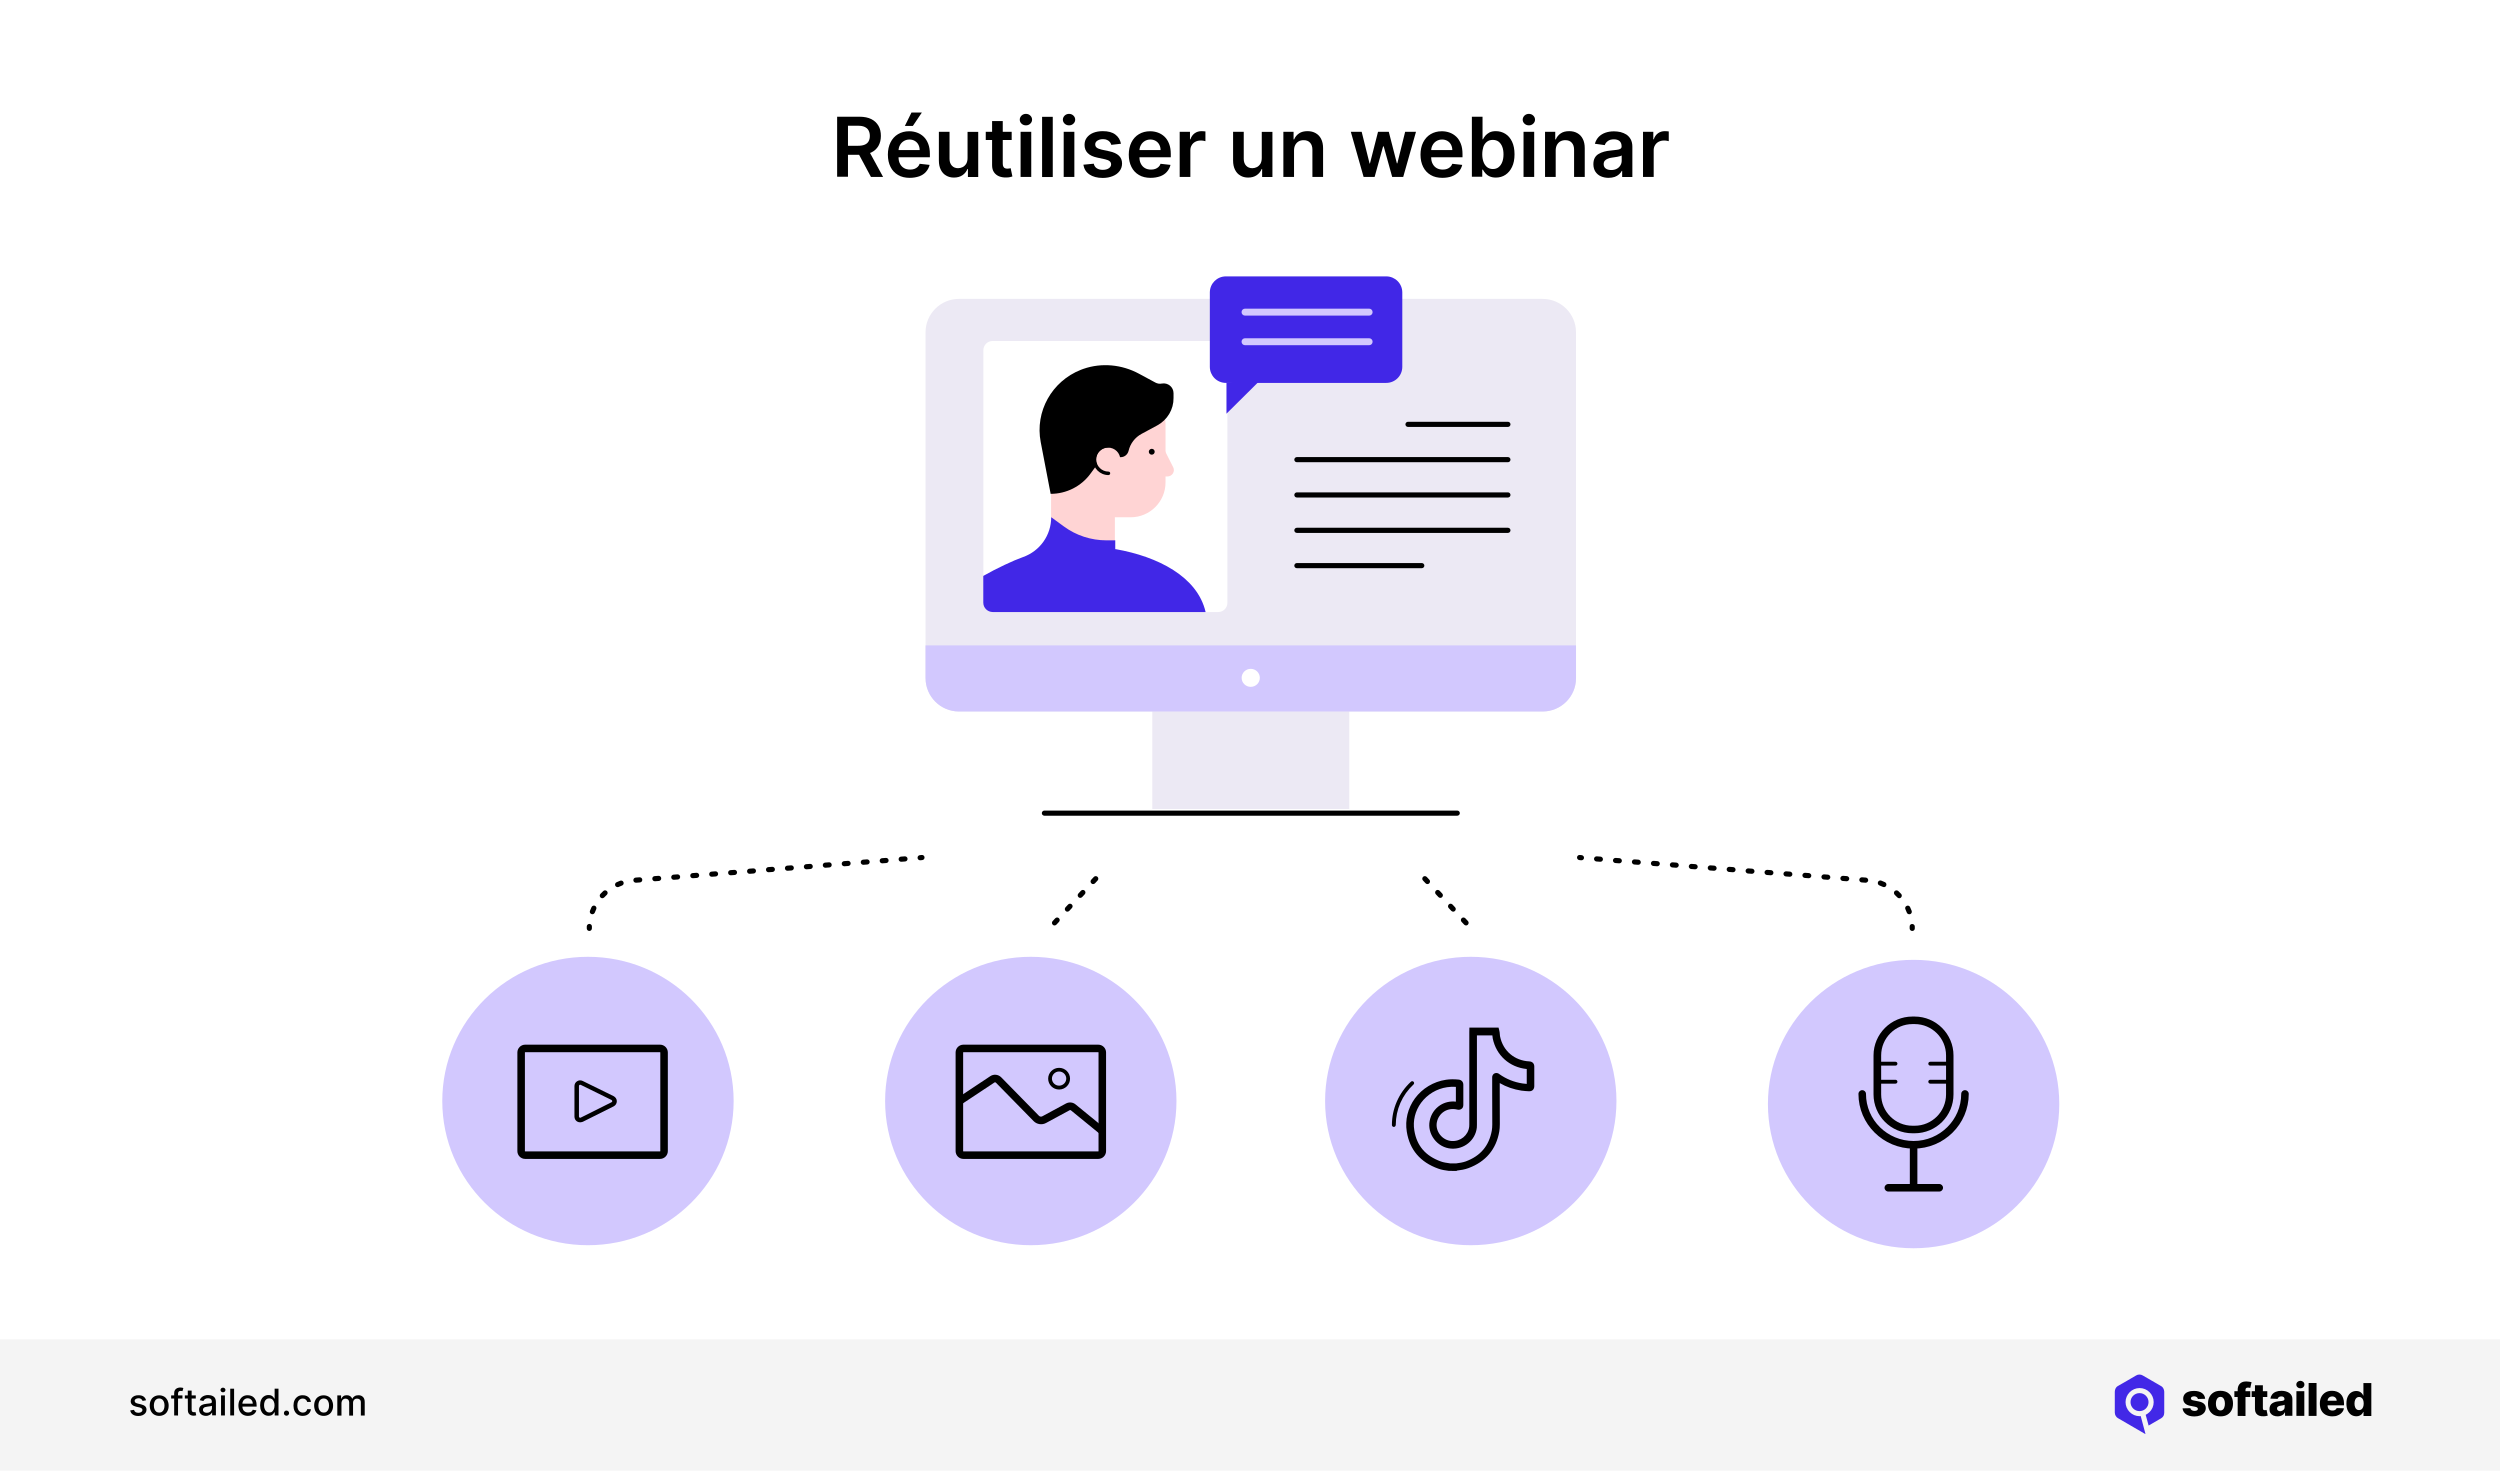 <?xml version="1.0" encoding="utf-8"?>
<!-- Generator: Adobe Illustrator 28.1.0, SVG Export Plug-In . SVG Version: 6.00 Build 0)  -->
<svg version="1.1" id="Layer_1" xmlns="http://www.w3.org/2000/svg" xmlns:xlink="http://www.w3.org/1999/xlink" x="0px" y="0px"
	 viewBox="0 0 2720 1600" style="enable-background:new 0 0 2720 1600;" xml:space="preserve">
<style type="text/css">
	.st0{fill:#FFFFFF;}
	.st1{fill:#F4F4F4;}
	.st2{fill-rule:evenodd;clip-rule:evenodd;fill:#4228E7;}
	.st3{fill:#D2C8FE;}
	.st4{fill:#ECE9F4;}
	.st5{fill:#FFD4D4;}
	.st6{fill:#4127E7;}
</style>
<g>
	<g>
		<rect class="st0" width="2720" height="1600"/>
	</g>
	<g>
		<g>
			<rect y="1457.3" class="st1" width="2720" height="142.7"/>
		</g>
		<g>
			<g>
				<g>
					<path d="M158.9,1523.5l-3.8,0.7c-0.2-0.5-0.4-1-0.8-1.4s-0.8-0.8-1.4-1.1c-0.6-0.3-1.3-0.4-2.2-0.4c-1.2,0-2.2,0.3-3,0.8
						s-1.2,1.2-1.2,2.1c0,0.7,0.3,1.3,0.8,1.8c0.5,0.4,1.4,0.8,2.6,1.1l3.5,0.8c2,0.5,3.5,1.2,4.5,2.1c1,1,1.5,2.2,1.5,3.8
						c0,1.3-0.4,2.5-1.1,3.5c-0.8,1-1.8,1.8-3.1,2.4s-2.9,0.9-4.7,0.9c-2.4,0-4.4-0.5-6-1.6c-1.5-1-2.5-2.5-2.8-4.5l4.1-0.6
						c0.3,1.1,0.8,1.9,1.6,2.4s1.8,0.8,3.1,0.8c1.4,0,2.5-0.3,3.3-0.9c0.8-0.6,1.2-1.3,1.2-2.1c0-0.7-0.3-1.3-0.8-1.7
						c-0.5-0.5-1.3-0.8-2.3-1.1l-3.7-0.8c-2-0.5-3.5-1.2-4.5-2.2s-1.5-2.3-1.5-3.8c0-1.3,0.4-2.4,1.1-3.4c0.7-1,1.7-1.7,3-2.3
						s2.7-0.8,4.4-0.8c2.4,0,4.2,0.5,5.6,1.5C157.6,1520.5,158.5,1521.8,158.9,1523.5z"/>
				</g>
				<g>
					<path d="M173.2,1540.5c-2,0-3.8-0.5-5.4-1.4s-2.7-2.2-3.6-3.9c-0.8-1.7-1.3-3.7-1.3-5.9c0-2.3,0.4-4.2,1.3-5.9
						c0.8-1.7,2-3,3.6-3.9s3.3-1.4,5.4-1.4c2,0,3.8,0.5,5.4,1.4s2.7,2.3,3.6,3.9c0.8,1.7,1.3,3.7,1.3,5.9c0,2.3-0.4,4.2-1.3,5.9
						c-0.8,1.7-2,3-3.6,3.9S175.2,1540.5,173.2,1540.5z M173.2,1536.9c1.3,0,2.4-0.3,3.3-1.1c0.9-0.7,1.5-1.6,1.9-2.8
						s0.6-2.4,0.6-3.8c0-1.4-0.2-2.7-0.6-3.8s-1.1-2.1-1.9-2.8c-0.9-0.7-2-1.1-3.3-1.1s-2.4,0.4-3.3,1.1c-0.9,0.7-1.5,1.6-1.9,2.8
						s-0.6,2.5-0.6,3.8c0,1.4,0.2,2.7,0.6,3.8c0.4,1.2,1.1,2.1,1.9,2.8S171.9,1536.9,173.2,1536.9z"/>
				</g>
				<g>
					<path d="M198.5,1518.2v3.4h-12.3v-3.4H198.5z M189.5,1540v-24.3c0-1.4,0.3-2.5,0.9-3.4s1.4-1.6,2.4-2s2.1-0.7,3.2-0.7
						c0.9,0,1.6,0.1,2.2,0.2c0.6,0.1,1.1,0.3,1.3,0.4l-1,3.4c-0.2-0.1-0.5-0.1-0.8-0.2s-0.7-0.1-1.1-0.1c-1,0-1.8,0.3-2.2,0.8
						s-0.7,1.2-0.7,2.2v23.8L189.5,1540L189.5,1540z"/>
				</g>
				<g>
					<path d="M213,1518.2v3.4h-11.9v-3.4H213z M204.3,1513h4.2v20.6c0,0.8,0.1,1.4,0.4,1.9s0.6,0.7,1,0.8s0.8,0.2,1.3,0.2
						c0.3,0,0.6,0,0.9-0.1c0.3,0,0.5-0.1,0.6-0.1l0.8,3.5c-0.2,0.1-0.6,0.2-1.1,0.3s-1,0.2-1.7,0.2c-1.1,0-2.2-0.2-3.1-0.6
						c-1-0.4-1.7-1.1-2.3-1.9c-0.6-0.9-0.9-2-0.9-3.3L204.3,1513L204.3,1513z"/>
				</g>
				<g>
					<path d="M224.1,1540.5c-1.4,0-2.6-0.3-3.8-0.8s-2-1.3-2.7-2.3c-0.6-1-1-2.2-1-3.6c0-1.2,0.2-2.2,0.7-3s1.1-1.4,1.9-1.9
						c0.8-0.5,1.7-0.8,2.7-1.1c1-0.2,2-0.4,3-0.5c1.3-0.2,2.4-0.3,3.2-0.4s1.4-0.3,1.8-0.5s0.6-0.6,0.6-1.1v-0.1
						c0-1.2-0.3-2.2-1-2.9s-1.7-1-3.1-1c-1.4,0-2.6,0.3-3.4,0.9c-0.8,0.6-1.4,1.3-1.7,2.1l-4-0.9c0.5-1.3,1.2-2.4,2.1-3.2
						c0.9-0.8,2-1.4,3.2-1.8c1.2-0.4,2.4-0.6,3.8-0.6c0.9,0,1.8,0.1,2.8,0.3s1.9,0.6,2.8,1.1c0.9,0.5,1.6,1.3,2.1,2.3
						s0.8,2.3,0.8,3.9v14.5h-4.1v-3h-0.2c-0.3,0.5-0.7,1.1-1.2,1.6s-1.3,1-2.1,1.3C226.3,1540.3,225.3,1540.5,224.1,1540.5z
						 M225,1537.1c1.2,0,2.2-0.2,3-0.7s1.5-1.1,1.9-1.8c0.4-0.8,0.7-1.6,0.7-2.4v-2.8c-0.2,0.2-0.4,0.3-0.9,0.4
						c-0.4,0.1-0.9,0.2-1.5,0.3s-1.1,0.2-1.6,0.2c-0.5,0.1-1,0.1-1.3,0.2c-0.8,0.1-1.6,0.3-2.3,0.5s-1.2,0.6-1.6,1.1
						c-0.4,0.5-0.6,1.1-0.6,1.8c0,1.1,0.4,1.8,1.2,2.4C222.8,1536.8,223.8,1537.1,225,1537.1z"/>
				</g>
				<g>
					<path d="M242.6,1514.8c-0.7,0-1.4-0.2-1.9-0.7s-0.8-1.1-0.8-1.8s0.3-1.3,0.8-1.8s1.2-0.7,1.9-0.7s1.4,0.2,1.9,0.7
						s0.8,1.1,0.8,1.8s-0.3,1.3-0.8,1.8S243.4,1514.8,242.6,1514.8z M240.5,1540v-21.8h4.2v21.8H240.5z"/>
				</g>
				<g>
					<path d="M254.7,1510.9v29.1h-4.2v-29.1H254.7z"/>
				</g>
				<g>
					<path d="M269.8,1540.5c-2.1,0-4-0.5-5.5-1.4s-2.7-2.2-3.6-3.9c-0.8-1.7-1.3-3.7-1.3-5.9s0.4-4.2,1.3-5.9s2-3,3.5-4
						s3.3-1.4,5.3-1.4c1.2,0,2.4,0.2,3.6,0.6c1.2,0.4,2.2,1,3.1,1.9s1.6,2,2.2,3.4c0.5,1.4,0.8,3.1,0.8,5v1.5h-17.4v-3.2H275
						c0-1.1-0.2-2.1-0.7-3s-1.1-1.6-1.9-2.1s-1.8-0.8-2.9-0.8c-1.2,0-2.2,0.3-3.1,0.9c-0.9,0.6-1.6,1.3-2,2.3
						c-0.5,0.9-0.7,1.9-0.7,3v2.5c0,1.5,0.3,2.7,0.8,3.7s1.2,1.8,2.2,2.3c0.9,0.5,2,0.8,3.3,0.8c0.8,0,1.5-0.1,2.2-0.3
						s1.2-0.6,1.7-1c0.5-0.5,0.9-1,1.1-1.7l4,0.7c-0.3,1.2-0.9,2.2-1.7,3.1c-0.8,0.9-1.9,1.6-3.1,2.1
						C272.8,1540.2,271.4,1540.5,269.8,1540.5z"/>
				</g>
				<g>
					<path d="M292.1,1540.4c-1.8,0-3.3-0.5-4.7-1.4c-1.4-0.9-2.5-2.2-3.2-3.9c-0.8-1.7-1.2-3.7-1.2-6.1c0-2.4,0.4-4.4,1.2-6.1
						c0.8-1.7,1.9-3,3.3-3.8c1.4-0.9,2.9-1.3,4.7-1.3c1.4,0,2.4,0.2,3.3,0.7c0.8,0.5,1.5,1,1.9,1.6c0.5,0.6,0.8,1.1,1.1,1.6h0.3
						v-10.8h4.2v29.1h-4.1v-3.4h-0.4c-0.3,0.5-0.6,1-1.1,1.6s-1.1,1.1-2,1.6C294.5,1540.2,293.4,1540.4,292.1,1540.4z M293,1536.8
						c1.2,0,2.3-0.3,3.1-1s1.5-1.6,1.9-2.7c0.4-1.2,0.7-2.5,0.7-4s-0.2-2.8-0.7-4c-0.4-1.1-1.1-2-1.9-2.7c-0.8-0.6-1.9-1-3.1-1
						c-1.3,0-2.3,0.3-3.2,1c-0.9,0.7-1.5,1.6-1.9,2.7c-0.4,1.1-0.6,2.4-0.6,3.9s0.2,2.8,0.7,3.9c0.4,1.2,1.1,2.1,1.9,2.8
						S291.7,1536.8,293,1536.8z"/>
				</g>
				<g>
					<path d="M311.7,1540.3c-0.8,0-1.4-0.3-2-0.8s-0.8-1.2-0.8-2s0.3-1.4,0.8-2s1.2-0.8,2-0.8s1.4,0.3,2,0.8s0.8,1.2,0.8,2
						c0,0.5-0.1,1-0.4,1.4s-0.6,0.8-1,1S312.2,1540.3,311.7,1540.3z"/>
				</g>
				<g>
					<path d="M329.4,1540.5c-2.1,0-3.9-0.5-5.4-1.4c-1.5-1-2.7-2.3-3.5-4s-1.2-3.6-1.2-5.8s0.4-4.2,1.2-5.9c0.8-1.7,2-3,3.5-4
						s3.3-1.4,5.4-1.4c1.7,0,3.1,0.3,4.4,0.9c1.3,0.6,2.3,1.5,3.1,2.6c0.8,1.1,1.3,2.4,1.4,3.8h-4.1c-0.2-1-0.7-1.9-1.6-2.6
						c-0.8-0.7-1.9-1.1-3.2-1.1c-1.2,0-2.2,0.3-3.1,0.9c-0.9,0.6-1.6,1.5-2.1,2.6s-0.7,2.5-0.7,4c0,1.6,0.2,3,0.7,4.1
						c0.5,1.2,1.2,2.1,2.1,2.7c0.9,0.6,1.9,1,3.1,1c0.8,0,1.5-0.2,2.2-0.4c0.7-0.3,1.2-0.7,1.7-1.3s0.8-1.2,0.9-2h4.1
						c-0.2,1.4-0.6,2.7-1.4,3.8s-1.8,2-3.1,2.6C332.7,1540.1,331.1,1540.5,329.4,1540.5z"/>
				</g>
				<g>
					<path d="M352.1,1540.5c-2,0-3.8-0.5-5.4-1.4c-1.5-0.9-2.7-2.2-3.6-3.9c-0.8-1.7-1.3-3.7-1.3-5.9c0-2.3,0.4-4.2,1.3-5.9
						c0.8-1.7,2-3,3.6-3.9c1.5-0.9,3.3-1.4,5.4-1.4c2,0,3.8,0.5,5.4,1.4s2.7,2.3,3.6,3.9c0.8,1.7,1.3,3.7,1.3,5.9
						c0,2.3-0.4,4.2-1.3,5.9c-0.8,1.7-2,3-3.6,3.9S354.2,1540.5,352.1,1540.5z M352.2,1536.9c1.3,0,2.4-0.3,3.3-1.1s1.5-1.6,1.9-2.8
						s0.6-2.4,0.6-3.8c0-1.4-0.2-2.7-0.6-3.8c-0.4-1.2-1.1-2.1-1.9-2.8c-0.9-0.7-2-1.1-3.3-1.1s-2.4,0.4-3.3,1.1
						c-0.9,0.7-1.5,1.6-1.9,2.8s-0.6,2.5-0.6,3.8c0,1.4,0.2,2.7,0.6,3.8c0.4,1.2,1.1,2.1,1.9,2.8
						C349.7,1536.5,350.8,1536.9,352.2,1536.9z"/>
				</g>
				<g>
					<path d="M367,1540v-21.8h4.1v3.6h0.3c0.5-1.2,1.2-2.1,2.2-2.8s2.3-1,3.7-1c1.5,0,2.7,0.3,3.7,1s1.7,1.6,2.2,2.8h0.2
						c0.5-1.2,1.3-2.1,2.5-2.8c1.1-0.7,2.5-1,4.1-1c2,0,3.6,0.6,4.9,1.9c1.3,1.2,1.9,3.1,1.9,5.6v14.6h-4.2v-14.2
						c0-1.5-0.4-2.5-1.2-3.2c-0.8-0.7-1.8-1-2.9-1c-1.4,0-2.5,0.4-3.2,1.3c-0.8,0.8-1.2,1.9-1.2,3.3v13.9h-4.2v-14.5
						c0-1.2-0.4-2.1-1.1-2.9c-0.7-0.7-1.7-1.1-2.9-1.1c-0.8,0-1.5,0.2-2.2,0.6s-1.2,1-1.6,1.8s-0.6,1.6-0.6,2.6v13.5H367V1540z"/>
				</g>
			</g>
			<g>
				<g>
					<g>
						<path d="M2399.2,1521.9l-7.9,0.2c-0.1-0.6-0.3-1.1-0.7-1.5s-0.8-0.8-1.4-1c-0.6-0.3-1.2-0.4-2-0.4c-1,0-1.8,0.2-2.5,0.6
							c-0.7,0.4-1,0.9-1,1.6c0,0.5,0.2,1,0.6,1.4c0.4,0.4,1.2,0.7,2.4,0.9l5.2,1c2.7,0.5,4.7,1.4,6,2.6c1.3,1.2,2,2.8,2,4.7
							c0,1.8-0.6,3.4-1.6,4.8c-1.1,1.4-2.5,2.4-4.4,3.2c-1.9,0.7-4,1.1-6.4,1.1c-3.8,0-6.9-0.8-9.1-2.4c-2.2-1.6-3.5-3.7-3.8-6.4
							l8.5-0.2c0.2,1,0.7,1.7,1.5,2.2s1.8,0.8,3,0.8c1.1,0,2-0.2,2.7-0.6c0.7-0.4,1-1,1-1.6s-0.3-1.1-0.8-1.5s-1.3-0.7-2.5-0.9
							l-4.7-0.9c-2.7-0.5-4.7-1.4-6-2.7s-2-3-2-5.1c0-1.8,0.5-3.3,1.4-4.6c1-1.3,2.3-2.3,4.1-2.9c1.8-0.7,3.9-1,6.3-1
							c3.6,0,6.5,0.8,8.6,2.3C2397.8,1517.1,2399,1519.2,2399.2,1521.9"/>
					</g>
					<g>
						<path d="M2415.9,1541c-2.8,0-5.2-0.6-7.3-1.7c-2-1.2-3.6-2.8-4.7-4.9c-1.1-2.1-1.6-4.5-1.6-7.3s0.5-5.2,1.6-7.3
							s2.7-3.7,4.7-4.9s4.5-1.7,7.3-1.7s5.2,0.6,7.3,1.7c2,1.2,3.6,2.8,4.7,4.9c1.1,2.1,1.6,4.5,1.6,7.3s-0.5,5.2-1.6,7.3
							s-2.6,3.7-4.7,4.9C2421.1,1540.5,2418.7,1541,2415.9,1541 M2415.9,1534.6c1,0,1.9-0.3,2.6-0.9c0.7-0.6,1.3-1.5,1.6-2.6
							c0.4-1.1,0.6-2.4,0.6-3.9s-0.2-2.8-0.6-3.9c-0.4-1.1-0.9-2-1.6-2.6c-0.7-0.6-1.6-0.9-2.6-0.9c-1.1,0-2,0.3-2.7,0.9
							c-0.7,0.6-1.3,1.5-1.7,2.6s-0.6,2.4-0.6,3.9s0.2,2.8,0.6,3.9c0.4,1.1,0.9,2,1.7,2.6C2414,1534.3,2414.9,1534.6,2415.9,1534.6"
							/>
					</g>
					<g>
						<path d="M2448.3,1519.9H2431v-6.3h17.3V1519.9z M2434.6,1540.5v-28.2c0-2.1,0.4-3.8,1.2-5.2s1.9-2.4,3.3-3.1
							c1.4-0.7,3-1,4.8-1c1.2,0,2.3,0.1,3.4,0.3c1.1,0.2,1.8,0.3,2.4,0.5l-1.4,6.3c-0.3-0.1-0.7-0.2-1.2-0.3
							c-0.4-0.1-0.9-0.1-1.3-0.1c-1,0-1.7,0.2-2.1,0.7c-0.4,0.4-0.6,1-0.6,1.8v28.4L2434.6,1540.5L2434.6,1540.5z"/>
					</g>
					<g>
						<path d="M2466.8,1519.9h-17v-6.3h17V1519.9z M2453.4,1507.2h8.6v24.9c0,0.5,0.1,1,0.2,1.3c0.2,0.3,0.4,0.5,0.8,0.7
							c0.3,0.1,0.7,0.2,1.2,0.2c0.3,0,0.7,0,1-0.1c0.4-0.1,0.7-0.1,0.8-0.2l1.3,6.2c-0.4,0.1-1,0.3-1.7,0.4
							c-0.7,0.2-1.6,0.3-2.6,0.3c-2,0.1-3.7-0.1-5.2-0.7c-1.4-0.6-2.5-1.5-3.3-2.7c-0.7-1.2-1.1-2.7-1.1-4.5V1507.2z"/>
					</g>
					<g>
						<path d="M2478,1541c-1.7,0-3.2-0.3-4.6-0.9c-1.3-0.6-2.4-1.5-3.1-2.6c-0.8-1.2-1.1-2.7-1.1-4.4c0-1.5,0.3-2.8,0.8-3.8
							s1.2-1.9,2.2-2.5c0.9-0.6,2-1.1,3.2-1.5c1.2-0.3,2.5-0.6,3.8-0.7c1.5-0.1,2.8-0.3,3.7-0.4c0.9-0.2,1.6-0.4,2-0.7
							s0.6-0.7,0.6-1.3v-0.1c0-0.9-0.3-1.6-0.9-2.1s-1.5-0.7-2.5-0.7c-1.1,0-2,0.2-2.7,0.7s-1.1,1.2-1.3,2l-7.9-0.3
							c0.2-1.6,0.8-3.1,1.8-4.4c1-1.3,2.3-2.3,4-3s3.8-1.1,6.2-1.1c1.7,0,3.3,0.2,4.7,0.6c1.4,0.4,2.7,1,3.8,1.7
							c1.1,0.8,1.9,1.7,2.5,2.8s0.9,2.4,0.9,3.8v18.3h-8v-3.7h-0.2c-0.5,0.9-1.1,1.7-1.8,2.3s-1.6,1.1-2.6,1.4
							C2480.4,1540.8,2479.3,1541,2478,1541 M2480.7,1535.4c0.9,0,1.7-0.2,2.5-0.6c0.7-0.4,1.3-0.9,1.8-1.5c0.4-0.7,0.7-1.4,0.7-2.3
							v-2.6c-0.2,0.1-0.5,0.2-0.9,0.3c-0.3,0.1-0.7,0.2-1.1,0.3s-0.8,0.2-1.3,0.2c-0.4,0.1-0.8,0.1-1.2,0.2
							c-0.8,0.1-1.5,0.3-2.1,0.6s-1,0.6-1.3,1s-0.4,0.9-0.4,1.5c0,0.9,0.3,1.6,0.9,2C2478.9,1535.1,2479.7,1535.4,2480.7,1535.4"/>
					</g>
					<g>
						<path d="M2498.5,1513.6h8.6v26.9h-8.6V1513.6z M2502.8,1510.5c-1.2,0-2.2-0.4-3.1-1.2c-0.9-0.8-1.3-1.8-1.3-2.9
							c0-1.1,0.4-2.1,1.3-2.9c0.9-0.8,1.9-1.2,3.1-1.2c1.2,0,2.2,0.4,3.1,1.2c0.9,0.8,1.3,1.7,1.3,2.9c0,1.1-0.4,2.1-1.3,2.9
							C2505.1,1510.1,2504,1510.5,2502.8,1510.5"/>
					</g>
					<g>
						<rect x="2511.8" y="1504.7" width="8.6" height="35.8"/>
					</g>
					<g>
						<path d="M2537.6,1541c-2.8,0-5.2-0.6-7.3-1.7c-2-1.1-3.6-2.7-4.7-4.8c-1.1-2.1-1.6-4.5-1.6-7.4c0-2.8,0.5-5.2,1.6-7.3
							s2.6-3.7,4.6-4.9s4.3-1.7,7.1-1.7c1.9,0,3.7,0.3,5.2,0.9c1.6,0.6,3,1.5,4.1,2.6c1.2,1.2,2.1,2.6,2.7,4.3c0.6,1.7,1,3.7,1,5.9
							v2.1h-23.4v-5h15.4c0-0.9-0.2-1.7-0.6-2.4c-0.4-0.7-1-1.3-1.7-1.7s-1.6-0.6-2.5-0.6c-1,0-1.8,0.2-2.6,0.6
							c-0.8,0.4-1.4,1-1.8,1.7c-0.4,0.7-0.7,1.5-0.7,2.5v5.1c0,1.1,0.2,2.1,0.6,2.9c0.4,0.8,1,1.5,1.8,1.9c0.8,0.5,1.7,0.7,2.8,0.7
							c0.8,0,1.4-0.1,2.1-0.3c0.6-0.2,1.1-0.5,1.6-0.9c0.4-0.4,0.8-0.9,1-1.5l7.9,0.2c-0.3,1.8-1,3.3-2.2,4.6
							c-1.1,1.3-2.5,2.3-4.3,3C2542,1540.7,2539.9,1541,2537.6,1541"/>
					</g>
					<g>
						<path d="M2563.7,1540.9c-2,0-3.8-0.5-5.4-1.5c-1.6-1-2.9-2.6-3.9-4.6c-1-2.1-1.5-4.6-1.5-7.6c0-3.2,0.5-5.8,1.5-7.8
							s2.3-3.6,3.9-4.5c1.6-1,3.4-1.5,5.3-1.5c1.4,0,2.6,0.2,3.6,0.7s1.8,1.1,2.5,1.9c0.7,0.8,1.1,1.5,1.5,2.4h0.2v-13.6h8.6v35.8
							h-8.5v-4.4h-0.3c-0.4,0.8-0.9,1.6-1.5,2.3c-0.7,0.7-1.5,1.3-2.5,1.7C2566.3,1540.7,2565.1,1540.9,2563.7,1540.9
							 M2566.7,1534.2c1,0,1.9-0.3,2.7-0.9c0.7-0.6,1.3-1.4,1.7-2.5s0.6-2.3,0.6-3.8s-0.2-2.7-0.6-3.8c-0.4-1.1-1-1.9-1.7-2.4
							c-0.7-0.6-1.6-0.9-2.7-0.9c-1.1,0-2,0.3-2.7,0.9c-0.7,0.6-1.3,1.4-1.7,2.5s-0.6,2.3-0.6,3.8s0.2,2.7,0.6,3.8
							c0.4,1.1,0.9,1.9,1.7,2.5C2564.7,1534,2565.6,1534.2,2566.7,1534.2"/>
					</g>
				</g>
			</g>
			<g>
				<g>
					<path class="st2" d="M2354.7,1537v-11.4l0,0v-11.4l0,0c0-1.3-0.4-2.5-1-3.6v-0.1c-0.6-1.1-1.5-2-2.6-2.6h-0.1l-19.7-11.4l0,0
						c-1.1-0.7-2.4-1-3.6-1c-1.3,0-2.5,0.3-3.6,1l0,0l-9.8,5.7l0,0l-9.9,5.7h-0.1c-1.1,0.6-2,1.6-2.5,2.6v0.1
						c-0.6,1.1-0.9,2.3-0.9,3.5v11.4l0,0v11.4l0,0c0,1.3,0.4,2.5,1,3.6s1.6,2,2.6,2.6h0.1l9.8,5.7l0,0l19.1,11.1c0,0,0,0,0.1,0
						c0.3,0.1,0.5,0.2,0.7,0.3l-5.2-19.5c-0.4,0-0.8,0.1-1.2,0.1c-4.2,0-8-1.7-10.8-4.5s-4.5-6.6-4.5-10.8s1.7-8,4.5-10.8
						s6.6-4.5,10.8-4.5s8,1.7,10.8,4.5s4.5,6.6,4.5,10.8s-1.7,8-4.5,10.8c-1.2,1.2-2.7,2.2-4.2,3l3.2,11.7l13.6-7.9
						c1.1-0.6,2-1.6,2.6-2.6C2354.4,1539.4,2354.7,1538.2,2354.7,1537"/>
				</g>
				<g>
					<circle class="st2" cx="2327.8" cy="1525.5" r="9.8"/>
				</g>
			</g>
		</g>
	</g>
	<g>
		<g>
			<g>
				<ellipse class="st3" cx="1121.5" cy="1197.9" rx="158.5" ry="156.9"/>
			</g>
			<g>
				<ellipse class="st3" cx="639.7" cy="1197.9" rx="158.5" ry="156.9"/>
			</g>
			<g>
				<ellipse class="st3" cx="2082" cy="1201.2" rx="158.5" ry="156.9"/>
			</g>
			<g>
				<g>
					<ellipse class="st3" cx="1600.2" cy="1197.9" rx="158.5" ry="156.9"/>
				</g>
			</g>
			<g>
				<g>
					<g>
						<path d="M2083.1,1233h-2.4c-23.3,0-42.3-19-42.3-42.3v-42.4c0-23.3,19-42.3,42.3-42.3h2.4c23.3,0,42.3,19,42.3,42.3v42.4
							C2125.4,1214.1,2106.5,1233,2083.1,1233z M2080.8,1114.2c-18.8,0-34.1,15.3-34.1,34.1v42.4c0,18.8,15.3,34.1,34.1,34.1h2.4
							c18.8,0,34.1-15.3,34.1-34.1v-42.4c0-18.8-15.3-34.1-34.1-34.1H2080.8z"/>
					</g>
					<g>
						<path d="M2082,1249.7c-33.1,0-60-26.7-60-59.5c0-2.3,1.8-4.1,4.1-4.1s4.1,1.8,4.1,4.1c0,28.3,23.2,51.2,51.8,51.2
							s51.8-23,51.8-51.2c0-2.3,1.8-4.1,4.1-4.1s4.1,1.8,4.1,4.1C2142,1223.1,2115.1,1249.7,2082,1249.7z"/>
					</g>
					<g>
						<path d="M2082,1293.5c-2.3,0-4.1-1.8-4.1-4.1v-43.8c0-2.3,1.8-4.1,4.1-4.1s4.1,1.8,4.1,4.1v43.8
							C2086.1,1291.7,2084.2,1293.5,2082,1293.5z"/>
					</g>
					<g>
						<path d="M2109.9,1296.4h-55.4c-2.3,0-4.1-1.8-4.1-4.1s1.8-4.1,4.1-4.1h55.4c2.3,0,4.1,1.8,4.1,4.1
							S2112.2,1296.4,2109.9,1296.4z"/>
					</g>
				</g>
				<g>
					<g>
						<path d="M2062.3,1159.4h-18.7c-1.1,0-2.1-0.9-2.1-2.1s0.9-2.1,2.1-2.1h18.7c1.1,0,2.1,0.9,2.1,2.1
							S2063.4,1159.4,2062.3,1159.4z"/>
					</g>
					<g>
						<path d="M2062.3,1179h-18.7c-1.1,0-2.1-0.9-2.1-2.1s0.9-2.1,2.1-2.1h18.7c1.1,0,2.1,0.9,2.1,2.1S2063.4,1179,2062.3,1179z"/>
					</g>
					<g>
						<path d="M2120.9,1159.4h-20.8c-1.1,0-2.1-0.9-2.1-2.1s0.9-2.1,2.1-2.1h20.8c1.1,0,2.1,0.9,2.1,2.1S2122,1159.4,2120.9,1159.4z
							"/>
					</g>
					<g>
						<path d="M2120.9,1179h-20.8c-1.1,0-2.1-0.9-2.1-2.1s0.9-2.1,2.1-2.1h20.8c1.1,0,2.1,0.9,2.1,2.1S2122,1179,2120.9,1179z"/>
					</g>
				</g>
			</g>
			<g>
				<g>
					<path d="M1584.8,1274l-8.5-0.1c-3.7-0.5-7.6-1-11.4-2.4c-19.6-7-31.1-20.5-34.3-40.1c-2.1-12.8,1.1-25.7,8.8-36.3
						c8-10.9,20.3-18.3,33.7-20.3c4.5-0.7,9.2-0.7,13.9-0.2c3.1,0.3,5.1,2.5,5.1,5.6c0,7.3,0,14.6,0,21.9c0,1.9-0.6,3.4-1.9,4.3
						c-1.9,1.5-4.1,1-4.8,0.8c-5-1.2-10-0.5-14.2,2.1c-4.1,2.6-6.9,6.8-7.9,11.7c-0.9,4.6,0.3,9.4,3.3,13.4c3.1,4.1,7.8,6.7,12.7,7
						c9.7,0.7,18.1-6.1,19.2-15.6c0.1-0.7,0.1-1.6,0.1-2.4l0-0.7l0-98.1c0-0.6,0-1.1,0-1.7l0.1-4.9h31.7l0.8,3.1
						c0.4,1.5,0.5,2.9,0.6,4.2c0.1,0.9,0.1,1.8,0.3,2.5c3.2,15.6,15.7,26.2,31.8,27c3.3,0.2,5.4,2.3,5.4,5.6c0,7.1,0,14.3,0,21.4
						c0,2.1-0.9,3.4-1.6,4.1c-0.7,0.7-2.1,1.5-4.2,1.4c-2.2-0.1-5.2-0.3-8.2-0.7c-8.4-1.3-16.4-4-23.6-8.2l0,8.5
						c0,12.1,0,24.2,0.1,36.2c0,3.1-0.2,5.7-0.6,8c-3.4,19.4-14.7,32.8-33.5,39.8c-4.3,1.6-8.5,2.2-12.6,2.7L1584.8,1274z
						 M1577.5,1265.8h6.7c3.6-0.5,7.3-1,10.6-2.2c16.1-6,25.3-17,28.3-33.6c0.3-1.9,0.5-4,0.5-6.6c0-12.1,0-24.2-0.1-36.2l0-13.9
						c0-0.3,0-0.6,0-0.9c-0.1-2.9,1.7-4.1,2.5-4.5c0.6-0.3,2.9-1.2,5.2,0.7c7.6,5.4,16.1,8.8,25.3,10.2c1.6,0.2,3.1,0.4,4.6,0.5
						c0-5.4,0-10.8,0-16.2c-18.8-1.9-33.2-14.8-37-33.3c-0.2-1.2-0.3-2.3-0.4-3.3h-16.8l0,96.4l0,0.6c0,1,0,2.2-0.1,3.4
						c-1.6,13.8-13.9,23.8-27.9,22.8c-7.3-0.5-14.1-4.3-18.6-10.3c-4.4-5.8-6.2-13.1-4.8-19.9c1.4-7.2,5.5-13.2,11.5-17.1
						c5.1-3.2,11-4.5,17-3.8c0-5.4,0-10.7,0-16.1c-3.3-0.2-6.5-0.1-9.6,0.4c-11.2,1.6-21.5,7.8-28.3,17c-6.4,8.8-9.1,19.5-7.3,30.1
						c2.7,16.7,12.2,27.7,28.9,33.7c3,1.1,6.2,1.5,9.7,2L1577.5,1265.8z"/>
				</g>
			</g>
			<g>
				<path d="M1516.5,1226.1c-1.1,0-2.1-0.9-2.1-2.1c0-17.8,7.5-34.9,20.7-47.1c0.8-0.8,2.1-0.7,2.9,0.1c0.8,0.8,0.7,2.1-0.1,2.9
					c-12.3,11.4-19.3,27.4-19.3,44C1518.5,1225.2,1517.6,1226.1,1516.5,1226.1z"/>
			</g>
			<g>
				<path d="M1194.9,1260.9h-146.7c-4.7,0-8.5-3.8-8.5-8.5v-107.3c0-4.7,3.8-8.5,8.5-8.5h146.7c4.7,0,8.5,3.8,8.5,8.5v107.3
					C1203.4,1257.1,1199.6,1260.9,1194.9,1260.9z M1048.2,1144.8c-0.2,0-0.3,0.1-0.3,0.3v107.3c0,0.2,0.1,0.3,0.3,0.3h146.7
					c0.2,0,0.3-0.1,0.3-0.3v-107.3c0-0.2-0.1-0.3-0.3-0.3H1048.2z"/>
			</g>
			<g>
				<path d="M1198.1,1233.7c-0.9,0-1.8-0.3-2.6-0.9l-30.4-24.8c-0.4-0.3-0.9-0.3-1.3-0.1l-25.7,13.9c-4.4,2.4-9.9,1.6-13.5-2
					l-41.1-41.9c-0.4-0.4-1-0.5-1.5-0.2l-34.5,22.9c-1.9,1.3-4.4,0.7-5.7-1.1c-1.3-1.9-0.7-4.4,1.1-5.7l34.5-22.9
					c3.7-2.5,8.7-2,11.9,1.2l41.1,41.9c1,1,2.5,1.2,3.7,0.5l25.7-13.9c3.4-1.8,7.5-1.4,10.4,1l30.4,24.8c1.8,1.4,2,4,0.6,5.8
					C1200.5,1233.2,1199.3,1233.7,1198.1,1233.7z"/>
			</g>
			<g>
				<path d="M1152.3,1185.4c-6.6,0-11.9-5.3-11.9-11.8c0-6.5,5.3-11.8,11.9-11.8c6.6,0,11.9,5.3,11.9,11.8
					C1164.2,1180.1,1158.9,1185.4,1152.3,1185.4z M1152.3,1165.8c-4.3,0-7.8,3.5-7.8,7.7s3.5,7.7,7.8,7.7s7.8-3.5,7.8-7.7
					S1156.6,1165.8,1152.3,1165.8z"/>
			</g>
			<g>
				<path d="M718.1,1260.9H571.4c-4.7,0-8.5-3.8-8.5-8.5v-107.3c0-4.7,3.8-8.5,8.5-8.5h146.7c4.7,0,8.5,3.8,8.5,8.5v107.3
					C726.6,1257.1,722.8,1260.9,718.1,1260.9z M571.4,1144.8c-0.2,0-0.3,0.1-0.3,0.3v107.3c0,0.2,0.1,0.3,0.3,0.3h146.7
					c0.2,0,0.3-0.1,0.3-0.3v-107.3c0-0.2-0.1-0.3-0.3-0.3H571.4z"/>
			</g>
			<g>
				<path d="M631.2,1221.1c-1.1,0-2.3-0.3-3.3-0.9c-1.8-1.1-2.9-3.1-2.9-5.3v-33.3c0-2.1,1.1-4.1,2.9-5.2c1.8-1.2,4.1-1.3,6.1-0.3
					l33.6,16.5c2.1,1.1,3.5,3.2,3.5,5.5c0,2.4-1.3,4.5-3.4,5.6l-33.6,16.8C633.1,1220.8,632.1,1221.1,631.2,1221.1z M631.2,1180.2
					c-0.3,0-0.6,0.1-0.7,0.2c-0.2,0.1-0.6,0.5-0.6,1.1v33.3c0,0.6,0.4,1,0.6,1.1c0.2,0.1,0.7,0.4,1.3,0.1l33.6-16.8
					c0.7-0.3,0.7-0.9,0.7-1.2c0-0.2-0.1-0.8-0.7-1.2l-33.6-16.5C631.6,1180.3,631.4,1180.2,631.2,1180.2z"/>
			</g>
		</g>
		<g>
			<g>
				<g>
					<path d="M1001.1,936c-1.5,0-2.7-1.1-2.8-2.6c-0.1-1.5,1-2.9,2.6-3l2-0.2c1.6-0.1,2.9,1,3,2.6c0.1,1.5-1,2.9-2.6,3l-2,0.2
						C1001.2,936,1001.2,936,1001.1,936z"/>
				</g>
				<g>
					<path d="M644.5,994.7c-0.3,0-0.7-0.1-1-0.2c-1.5-0.5-2.2-2.2-1.6-3.6c0.5-1.4,1.1-2.7,1.7-4c0.7-1.4,2.3-2,3.7-1.4
						c1.4,0.7,2,2.3,1.4,3.7c-0.5,1.2-1.1,2.4-1.5,3.6C646.7,994,645.6,994.7,644.5,994.7z M655.3,977.3c-0.7,0-1.4-0.3-1.9-0.8
						c-1.1-1.1-1.2-2.8-0.1-4c1-1.1,2-2.1,3.1-3.1c1.1-1,2.9-1,4,0.2c1,1.1,1,2.9-0.2,4c-1,0.9-1.9,1.8-2.8,2.8
						C656.8,977,656,977.3,655.3,977.3z M672,965.2c-1.1,0-2.1-0.6-2.6-1.6c-0.6-1.4,0-3.1,1.4-3.7c1.3-0.6,2.7-1.2,4-1.7
						c1.5-0.5,3.1,0.2,3.6,1.7c0.5,1.5-0.2,3.1-1.7,3.6c-1.2,0.4-2.4,0.9-3.6,1.5C672.7,965.2,672.3,965.2,672,965.2z M691.9,960.4
						c-1.5,0-2.7-1.1-2.8-2.6c-0.1-1.6,1-2.9,2.6-3l4.1-0.3c1.5-0.1,2.9,1,3,2.6c0.1,1.6-1,2.9-2.6,3l-4.1,0.3
						C692.1,960.4,692,960.4,691.9,960.4z M712.5,958.8c-1.5,0-2.7-1.1-2.8-2.6c-0.1-1.6,1-2.9,2.6-3l4.1-0.3c1.5-0.1,2.9,1,3,2.6
						c0.1,1.6-1,2.9-2.6,3l-4.1,0.3C712.7,958.8,712.6,958.8,712.5,958.8z M733.1,957.2c-1.5,0-2.7-1.1-2.8-2.6
						c-0.1-1.6,1-2.9,2.6-3l4.1-0.3c1.5-0.1,2.9,1,3,2.6c0.1,1.6-1,2.9-2.6,3l-4.1,0.3C733.3,957.2,733.2,957.2,733.1,957.2z
						 M753.8,955.5c-1.5,0-2.7-1.1-2.8-2.6c-0.1-1.6,1-2.9,2.6-3l4.1-0.3c1.5-0.1,2.9,1,3,2.6c0.1,1.6-1,2.9-2.6,3l-4.1,0.3
						C753.9,955.5,753.8,955.5,753.8,955.5z M774.4,953.9c-1.5,0-2.7-1.1-2.8-2.6c-0.1-1.6,1-2.9,2.6-3l4.1-0.3c1.5-0.1,2.9,1,3,2.6
						c0.1,1.6-1,2.9-2.6,3l-4.1,0.3C774.5,953.9,774.4,953.9,774.4,953.9z M795,952.3c-1.5,0-2.7-1.1-2.8-2.6c-0.1-1.6,1-2.9,2.6-3
						l4.1-0.3c1.5-0.1,2.9,1,3,2.6c0.1,1.6-1,2.9-2.6,3l-4.1,0.3C795.1,952.3,795.1,952.3,795,952.3z M815.6,950.7
						c-1.5,0-2.7-1.1-2.8-2.6c-0.1-1.5,1-2.9,2.6-3l4.1-0.3c1.5-0.1,2.9,1,3,2.6c0.1,1.5-1,2.9-2.6,3l-4.1,0.3
						C815.7,950.7,815.7,950.7,815.6,950.7z M836.2,949c-1.5,0-2.7-1.1-2.8-2.6c-0.1-1.6,1-2.9,2.6-3l4.1-0.3c1.5-0.1,2.9,1,3,2.6
						c0.1,1.6-1,2.9-2.6,3l-4.1,0.3C836.4,949,836.3,949,836.2,949z M856.8,947.4c-1.5,0-2.7-1.1-2.8-2.6c-0.1-1.6,1-2.9,2.6-3
						l4.1-0.3c1.5-0.1,2.9,1,3,2.6c0.1,1.6-1,2.9-2.6,3l-4.1,0.3C857,947.4,856.9,947.4,856.8,947.4z M877.4,945.8
						c-1.5,0-2.7-1.1-2.8-2.6c-0.1-1.6,1-2.9,2.6-3l4.1-0.3c1.5-0.1,2.9,1,3,2.6c0.1,1.6-1,2.9-2.6,3l-4.1,0.3
						C877.6,945.8,877.5,945.8,877.4,945.8z M898,944.1c-1.5,0-2.7-1.1-2.8-2.6c-0.1-1.6,1-2.9,2.6-3l4.1-0.3c1.6-0.1,2.9,1,3,2.6
						c0.1,1.6-1,2.9-2.6,3l-4.1,0.3C898.2,944.1,898.1,944.1,898,944.1z M918.6,942.5c-1.5,0-2.7-1.1-2.8-2.6c-0.1-1.5,1-2.9,2.6-3
						l4.1-0.3c1.6-0.1,2.9,1,3,2.6c0.1,1.5-1,2.9-2.6,3l-4.1,0.3C918.8,942.5,918.7,942.5,918.6,942.5z M939.3,940.9
						c-1.5,0-2.7-1.1-2.8-2.6c-0.1-1.6,1-2.9,2.6-3l4.1-0.3c1.5-0.1,2.9,1,3,2.6c0.1,1.6-1,2.9-2.6,3l-4.1,0.3
						C939.4,940.9,939.3,940.9,939.3,940.9z M959.9,939.3c-1.5,0-2.7-1.1-2.8-2.6c-0.1-1.6,1-2.9,2.6-3l4.1-0.3c1.5-0.1,2.9,1,3,2.6
						c0.1,1.6-1,2.9-2.6,3l-4.1,0.3C960,939.2,959.9,939.3,959.9,939.3z M980.5,937.6c-1.5,0-2.7-1.1-2.8-2.6c-0.1-1.6,1-2.9,2.6-3
						l4.1-0.3c1.5-0.1,2.9,1,3,2.6c0.1,1.6-1,2.9-2.6,3l-4.1,0.3C980.6,937.6,980.6,937.6,980.5,937.6z"/>
				</g>
				<g>
					<path d="M641.2,1012.9c-1.6,0-2.8-1.3-2.8-2.8c0-0.7,0-1.4,0-2.2c0.1-1.6,1.4-2.7,2.9-2.7c1.6,0.1,2.8,1.4,2.7,2.9
						c0,0.6,0,1.3,0,1.9C644,1011.7,642.7,1012.9,641.2,1012.9z"/>
				</g>
			</g>
			<g>
				<g>
					<path d="M1720.6,936c-0.1,0-0.2,0-0.2,0l-2-0.2c-1.5-0.1-2.7-1.5-2.6-3c0.1-1.6,1.5-2.7,3-2.6l2,0.2c1.5,0.1,2.7,1.5,2.6,3
						C1723.3,934.9,1722.1,936,1720.6,936z"/>
				</g>
				<g>
					<path d="M2077.2,994.7c-1.1,0-2.2-0.7-2.6-1.8c-0.5-1.2-1-2.4-1.5-3.6c-0.7-1.4-0.1-3.1,1.4-3.7c1.4-0.7,3.1-0.1,3.7,1.4
						c0.6,1.3,1.2,2.7,1.7,4c0.5,1.5-0.2,3.1-1.6,3.6C2077.9,994.6,2077.6,994.7,2077.2,994.7z M2066.4,977.3
						c-0.8,0-1.5-0.3-2.1-0.9c-0.9-1-1.8-1.9-2.8-2.8c-1.1-1.1-1.2-2.8-0.2-4c1.1-1.1,2.8-1.2,4-0.2c1.1,1,2.1,2,3.1,3.1
						c1.1,1.1,1,2.9-0.1,4C2067.8,977,2067.1,977.3,2066.4,977.3z M2049.7,965.2c-0.4,0-0.8-0.1-1.2-0.3c-1.2-0.5-2.4-1-3.6-1.5
						c-1.5-0.5-2.2-2.2-1.7-3.6c0.5-1.5,2.2-2.2,3.6-1.7c1.4,0.5,2.7,1.1,4,1.7c1.4,0.6,2,2.3,1.4,3.7
						C2051.8,964.6,2050.8,965.2,2049.7,965.2z M2029.8,960.4c-0.1,0-0.2,0-0.2,0l-4.1-0.3c-1.5-0.1-2.7-1.5-2.6-3
						c0.1-1.5,1.5-2.7,3-2.6l4.1,0.3c1.5,0.1,2.7,1.5,2.6,3C2032.5,959.3,2031.2,960.4,2029.8,960.4z M2009.2,958.8
						c-0.1,0-0.2,0-0.2,0l-4.1-0.3c-1.5-0.1-2.7-1.5-2.6-3c0.1-1.5,1.5-2.7,3-2.6l4.1,0.3c1.5,0.1,2.7,1.5,2.6,3
						C2011.8,957.7,2010.6,958.8,2009.2,958.8z M1988.6,957.2c-0.1,0-0.2,0-0.2,0l-4.1-0.3c-1.5-0.1-2.7-1.5-2.6-3
						c0.1-1.5,1.5-2.7,3-2.6l4.1,0.3c1.5,0.1,2.7,1.5,2.6,3C1991.2,956.1,1990,957.2,1988.6,957.2z M1967.9,955.5
						c-0.1,0-0.2,0-0.2,0l-4.1-0.3c-1.5-0.1-2.7-1.5-2.6-3c0.1-1.5,1.5-2.7,3-2.6l4.1,0.3c1.5,0.1,2.7,1.5,2.6,3
						C1970.6,954.4,1969.4,955.5,1967.9,955.5z M1947.3,953.9c-0.1,0-0.2,0-0.2,0l-4.1-0.3c-1.5-0.1-2.7-1.5-2.6-3
						c0.1-1.5,1.5-2.7,3-2.6l4.1,0.3c1.5,0.1,2.7,1.5,2.6,3C1950,952.8,1948.8,953.9,1947.3,953.9z M1926.7,952.3
						c-0.1,0-0.2,0-0.2,0l-4.1-0.3c-1.5-0.1-2.7-1.5-2.6-3c0.1-1.5,1.5-2.7,3-2.6l4.1,0.3c1.5,0.1,2.7,1.5,2.6,3
						C1929.4,951.2,1928.2,952.3,1926.7,952.3z M1906.1,950.7c-0.1,0-0.2,0-0.2,0l-4.1-0.3c-1.5-0.1-2.7-1.5-2.6-3
						c0.1-1.5,1.5-2.7,3-2.6l4.1,0.3c1.5,0.1,2.7,1.5,2.6,3C1908.8,949.5,1907.6,950.7,1906.1,950.7z M1885.5,949
						c-0.1,0-0.2,0-0.2,0l-4.1-0.3c-1.5-0.1-2.7-1.5-2.6-3c0.1-1.5,1.5-2.7,3-2.6l4.1,0.3c1.5,0.1,2.7,1.5,2.6,3
						C1888.2,947.9,1887,949,1885.5,949z M1864.9,947.4c-0.1,0-0.2,0-0.2,0l-4.1-0.3c-1.5-0.1-2.7-1.5-2.6-3c0.1-1.5,1.5-2.7,3-2.6
						l4.1,0.3c1.5,0.1,2.7,1.5,2.6,3C1867.6,946.3,1866.3,947.4,1864.9,947.4z M1844.3,945.8c-0.1,0-0.2,0-0.2,0l-4.1-0.3
						c-1.5-0.1-2.7-1.5-2.6-3c0.1-1.5,1.5-2.7,3-2.6l4.1,0.3c1.5,0.1,2.7,1.5,2.6,3C1847,944.7,1845.7,945.8,1844.3,945.8z
						 M1823.7,944.1c-0.1,0-0.2,0-0.2,0l-4.1-0.3c-1.5-0.1-2.7-1.5-2.6-3c0.1-1.5,1.5-2.7,3-2.6l4.1,0.3c1.5,0.1,2.7,1.5,2.6,3
						C1826.3,943,1825.1,944.1,1823.7,944.1z M1803.1,942.5c-0.1,0-0.2,0-0.2,0l-4.1-0.3c-1.5-0.1-2.7-1.5-2.6-3
						c0.1-1.6,1.5-2.7,3-2.6l4.1,0.3c1.5,0.1,2.7,1.5,2.6,3C1805.7,941.4,1804.5,942.5,1803.1,942.5z M1782.4,940.9
						c-0.1,0-0.2,0-0.2,0l-4.1-0.3c-1.5-0.1-2.7-1.5-2.6-3c0.1-1.6,1.5-2.7,3-2.6l4.1,0.3c1.5,0.1,2.7,1.5,2.6,3
						C1785.1,939.8,1783.9,940.9,1782.4,940.9z M1761.8,939.3c-0.1,0-0.2,0-0.2,0l-4.1-0.3c-1.5-0.1-2.7-1.5-2.6-3
						c0.1-1.5,1.5-2.7,3-2.6l4.1,0.3c1.5,0.1,2.7,1.5,2.6,3C1764.5,938.1,1763.3,939.3,1761.8,939.3z M1741.2,937.6
						c-0.1,0-0.2,0-0.2,0l-4.1-0.3c-1.5-0.1-2.7-1.5-2.6-3c0.1-1.5,1.5-2.7,3-2.6l4.1,0.3c1.5,0.1,2.7,1.5,2.6,3
						C1743.9,936.5,1742.7,937.6,1741.2,937.6z"/>
				</g>
				<g>
					<path d="M2080.5,1012.9c-1.6,0-2.8-1.3-2.8-2.8c0-0.7,0-1.3,0-1.9c-0.1-1.6,1.1-2.9,2.7-2.9c1.5,0,2.9,1.1,2.9,2.7
						c0,0.7,0,1.4,0,2.2C2083.3,1011.7,2082.1,1012.9,2080.5,1012.9z"/>
				</g>
			</g>
			<g>
				<path d="M1147.3,1006.9c-0.7,0-1.4-0.2-1.9-0.8c-1.1-1.1-1.2-2.8-0.1-4l2.8-3c1.1-1.1,2.8-1.2,4-0.1c1.1,1.1,1.2,2.8,0.1,4
					l-2.8,3C1148.8,1006.6,1148.1,1006.9,1147.3,1006.9z M1161.3,991.9c-0.7,0-1.4-0.2-1.9-0.8c-1.1-1.1-1.2-2.8-0.1-4l2.8-3
					c1.1-1.1,2.8-1.2,4-0.1s1.2,2.8,0.1,4l-2.8,3C1162.8,991.6,1162.1,991.9,1161.3,991.9z M1175.3,976.9c-0.7,0-1.4-0.2-1.9-0.8
					c-1.1-1.1-1.2-2.8-0.1-4l2.8-3c1.1-1.1,2.8-1.2,4-0.1c1.1,1.1,1.2,2.8,0.1,4l-2.8,3C1176.8,976.6,1176.1,976.9,1175.3,976.9z
					 M1189.3,961.9c-0.7,0-1.4-0.2-1.9-0.8c-1.1-1.1-1.2-2.8-0.1-4l2.8-3c1.1-1.1,2.8-1.2,4-0.1c1.1,1.1,1.2,2.8,0.1,4l-2.8,3
					C1190.8,961.6,1190.1,961.9,1189.3,961.9z"/>
			</g>
			<g>
				<path d="M1595.1,1006.9c-0.8,0-1.5-0.3-2.1-0.9l-2.8-3c-1.1-1.1-1-2.9,0.1-4c1.1-1.1,2.9-1,4,0.1l2.8,3c1.1,1.1,1,2.9-0.1,4
					C1596.5,1006.6,1595.8,1006.9,1595.1,1006.9z M1581.1,991.9c-0.8,0-1.5-0.3-2.1-0.9l-2.8-3c-1.1-1.1-1-2.9,0.1-4
					c1.1-1.1,2.9-1,4,0.1l2.8,3c1.1,1.1,1,2.9-0.1,4C1582.5,991.6,1581.8,991.9,1581.1,991.9z M1567.1,976.9c-0.8,0-1.5-0.3-2.1-0.9
					l-2.8-3c-1.1-1.1-1-2.9,0.1-4c1.1-1.1,2.9-1,4,0.1l2.8,3c1.1,1.1,1,2.9-0.1,4C1568.5,976.6,1567.8,976.9,1567.1,976.9z
					 M1553.1,961.9c-0.8,0-1.5-0.3-2.1-0.9l-2.8-3c-1.1-1.1-1-2.9,0.1-4c1.1-1.1,2.9-1,4,0.1l2.8,3c1.1,1.1,1,2.9-0.1,4
					C1554.5,961.6,1553.8,961.9,1553.1,961.9z"/>
			</g>
		</g>
		<g>
			<g>
				<rect x="1253.7" y="719.8" class="st4" width="214.3" height="160.4"/>
			</g>
			<g>
				<path class="st4" d="M1678.4,774.1h-635.1c-20,0-36.3-16.3-36.3-36.3V361.5c0-20,16.3-36.3,36.3-36.3h635.1
					c20,0,36.3,16.3,36.3,36.3v376.4C1714.7,757.9,1698.4,774.1,1678.4,774.1z"/>
			</g>
			<g>
				<path class="st0" d="M1325.4,665.9h-245.5c-5.5,0-10-4.5-10-10V381c0-5.5,4.5-10,10-10h245.5c5.5,0,10,4.5,10,10v275
					C1335.4,661.4,1330.9,665.9,1325.4,665.9z"/>
			</g>
			<g>
				<path class="st3" d="M1678.4,774.1h-635.1c-20,0-36.3-16.3-36.3-36.3v-35.6h707.7v35.6C1714.7,757.9,1698.4,774.1,1678.4,774.1z
					"/>
			</g>
			<g>
				<path d="M1640.6,502.9H1411c-1.6,0-2.8-1.3-2.8-2.8s1.3-2.8,2.8-2.8h229.6c1.6,0,2.8,1.3,2.8,2.8S1642.2,502.9,1640.6,502.9z"/>
			</g>
			<g>
				<path d="M1640.6,464.5h-108.7c-1.6,0-2.8-1.3-2.8-2.8s1.3-2.8,2.8-2.8h108.7c1.6,0,2.8,1.3,2.8,2.8S1642.2,464.5,1640.6,464.5z"
					/>
			</g>
			<g>
				<path d="M1640.6,541.3H1411c-1.6,0-2.8-1.3-2.8-2.8s1.3-2.8,2.8-2.8h229.6c1.6,0,2.8,1.3,2.8,2.8S1642.2,541.3,1640.6,541.3z"/>
			</g>
			<g>
				<path d="M1640.6,579.8H1411c-1.6,0-2.8-1.3-2.8-2.8s1.3-2.8,2.8-2.8h229.6c1.6,0,2.8,1.3,2.8,2.8S1642.2,579.8,1640.6,579.8z"/>
			</g>
			<g>
				<path d="M1546.9,618.2H1411c-1.6,0-2.8-1.3-2.8-2.8s1.3-2.8,2.8-2.8h135.9c1.6,0,2.8,1.3,2.8,2.8S1548.5,618.2,1546.9,618.2z"/>
			</g>
			<g>
				<path d="M1585.5,887.5h-449.2c-1.6,0-2.8-1.3-2.8-2.8s1.3-2.8,2.8-2.8h449.2c1.6,0,2.8,1.3,2.8,2.8S1587,887.5,1585.5,887.5z"/>
			</g>
			<g>
				<path class="st5" d="M1207.8,401.6h-3.7c-33.3,0-60.3,27-60.3,60.3v100.9h86.4c20.9,0,37.9-17,37.9-37.9v-63
					C1268,428.6,1241.1,401.6,1207.8,401.6z"/>
			</g>
			<g>
				<rect x="1143.8" y="523.3" class="st5" width="69.2" height="82.9"/>
			</g>
			<g>
				<path class="st5" d="M1264.6,518.4h5.5c5.3,0,8.7-5.5,6.3-10.1l-10.9-21.6L1264.6,518.4z"/>
			</g>
			<g>
				<path d="M1259,462.9l-16.9,9.1c-7.3,3.9-12.4,10.7-14.2,18.5c-1,4-4.4,6.9-8.6,6.9h-19.7l-13.2,18c-10,13.7-26.1,21.9-43.3,21.9
					l0,0l-10.8-56.3c-6.4-33.2,12-66.2,43.8-78.7v0c0.9-0.4,1.8-0.7,2.7-1c19.9-6.9,41.9-4.7,60.4,5.3l17.8,9.6
					c2.2,1.2,4.7,1.6,7.1,1.1l0,0c6.6-1.2,12.7,3.8,12.7,10.5v5.1C1277,445.4,1270.1,456.9,1259,462.9z"/>
			</g>
			<g>
				<ellipse class="st5" cx="1205.6" cy="500.1" rx="13.3" ry="13.1"/>
			</g>
			<g>
				<path d="M1206.1,516.9c-9.4,0-17-7.6-17-16.9c0-9.3,7.6-16.9,17-16.9c1,0,1.8,0.8,1.8,1.8s-0.8,1.8-1.8,1.8
					c-7.4,0-13.4,5.9-13.4,13.2c0,7.3,6,13.2,13.4,13.2c1,0,1.8,0.8,1.8,1.8S1207.1,516.9,1206.1,516.9z"/>
			</g>
			<g>
				<path d="M1249.9,491.5c0,1.7,1.4,3.2,3.2,3.2s3.2-1.4,3.2-3.2c0-1.8-1.4-3.2-3.2-3.2S1249.9,489.9,1249.9,491.5z"/>
			</g>
			<g>
				<path class="st6" d="M1214,597.5h-0.6v-9.6h-9.5c-16.8,0-33.1-5.3-46.5-15.2l-13.7-10c0,0,0,0,0,0.1c0,19.4-12.2,36.8-30.7,43.3
					c-10.5,3.7-28.8,12.3-43.2,20.5v29.1c0,5.6,4.6,10.2,10.3,10.2h231.6C1302.8,627.2,1259.4,605.5,1214,597.5z"/>
			</g>
			<g>
				<polygon class="st6" points="1334.4,416.6 1334.4,450.1 1374,410.8 				"/>
			</g>
			<g>
				<path class="st6" d="M1508.2,416.6h-174.4c-9.7,0-17.5-7.8-17.5-17.5v-80.9c0-9.7,7.8-17.5,17.5-17.5h174.4
					c9.7,0,17.5,7.8,17.5,17.5v80.9C1525.7,408.8,1517.9,416.6,1508.2,416.6z"/>
			</g>
			<g>
				<path class="st3" d="M1489.6,343.4h-135c-2.1,0-3.8-1.7-3.8-3.8s1.7-3.8,3.8-3.8h135c2.1,0,3.8,1.7,3.8,3.8
					S1491.7,343.4,1489.6,343.4z"/>
			</g>
			<g>
				<path class="st3" d="M1489.6,375.6h-135c-2.1,0-3.8-1.7-3.8-3.8s1.7-3.8,3.8-3.8h135c2.1,0,3.8,1.7,3.8,3.8
					S1491.7,375.6,1489.6,375.6z"/>
			</g>
		</g>
		<g>
			<ellipse class="st0" cx="1360.8" cy="737.5" rx="9.9" ry="9.8"/>
		</g>
	</g>
	<g>
		<path d="M910.8,192.5v-65.5h24.5c5,0,9.3,0.9,12.7,2.6s6,4.2,7.8,7.3c1.8,3.1,2.6,6.8,2.6,11c0,4.2-0.9,7.8-2.7,10.9
			c-1.8,3.1-4.4,5.5-7.8,7.1c-3.5,1.7-7.7,2.5-12.7,2.5h-17.5v-9.8h15.9c2.9,0,5.3-0.4,7.2-1.2c1.9-0.8,3.3-2,4.2-3.6
			c0.9-1.6,1.4-3.5,1.4-5.9s-0.5-4.3-1.4-6c-0.9-1.7-2.3-2.9-4.2-3.8c-1.9-0.9-4.3-1.3-7.3-1.3h-10.9v55.5H910.8z M944.6,162.8
			l16.2,29.7h-13.2l-15.9-29.7H944.6z"/>
		<path d="M989.8,193.5c-4.9,0-9.2-1-12.7-3.1c-3.6-2.1-6.3-5-8.2-8.8c-1.9-3.8-2.9-8.2-2.9-13.4c0-5,1-9.5,2.9-13.3
			c1.9-3.8,4.6-6.8,8.1-8.9c3.5-2.1,7.6-3.2,12.2-3.2c3,0,5.9,0.5,8.6,1.5c2.7,1,5.1,2.5,7.2,4.5s3.7,4.6,4.9,7.7
			c1.2,3.1,1.8,6.8,1.8,11.1v3.5h-40.2v-7.8h29.1c0-2.2-0.5-4.2-1.4-5.9c-0.9-1.7-2.2-3.1-3.9-4.1c-1.7-1-3.6-1.5-5.8-1.5
			c-2.4,0-4.4,0.6-6.2,1.7c-1.8,1.1-3.2,2.6-4.2,4.5c-1,1.8-1.5,3.9-1.5,6.1v6.8c0,2.9,0.5,5.3,1.6,7.3c1,2,2.5,3.6,4.4,4.7
			c1.9,1.1,4.1,1.6,6.6,1.6c1.7,0,3.2-0.2,4.6-0.7s2.5-1.2,3.5-2.1c1-0.9,1.8-2.1,2.3-3.5l10.8,1.2c-0.7,2.9-2,5.3-3.9,7.5
			s-4.3,3.8-7.3,4.9C997,192.9,993.6,193.5,989.8,193.5z M984.5,137l7.2-14.6h11.3l-9.8,14.6H984.5z"/>
		<path d="M1052.7,171.9v-28.4h11.6v49.1h-11.2v-8.7h-0.5c-1.1,2.7-2.9,5-5.4,6.7c-2.5,1.7-5.6,2.6-9.3,2.6c-3.2,0-6.1-0.7-8.5-2.2
			c-2.5-1.4-4.4-3.5-5.8-6.3c-1.4-2.8-2.1-6.1-2.1-10v-31.3h11.6v29.5c0,3.1,0.9,5.6,2.6,7.4c1.7,1.8,3.9,2.7,6.7,2.7
			c1.7,0,3.4-0.4,5-1.2c1.6-0.8,2.9-2.1,3.9-3.7C1052.2,176.4,1052.7,174.4,1052.7,171.9z"/>
		<path d="M1100.7,143.4v8.9h-28.2v-8.9H1100.7z M1079.4,131.7h11.6v46.1c0,1.6,0.2,2.7,0.7,3.6s1.1,1.4,1.9,1.7
			c0.8,0.3,1.7,0.4,2.6,0.4c0.7,0,1.4-0.1,2-0.2c0.6-0.1,1.1-0.2,1.4-0.3l1.9,9c-0.6,0.2-1.5,0.4-2.6,0.7s-2.5,0.4-4.2,0.4
			c-2.9,0.1-5.5-0.4-7.8-1.3c-2.3-1-4.2-2.5-5.5-4.5c-1.4-2-2-4.6-2-7.7V131.7z"/>
		<path d="M1116.2,136.4c-1.8,0-3.4-0.6-4.7-1.8c-1.3-1.2-2-2.7-2-4.4c0-1.7,0.7-3.2,2-4.5c1.3-1.2,2.9-1.8,4.7-1.8
			c1.9,0,3.4,0.6,4.7,1.8c1.3,1.2,2,2.7,2,4.5c0,1.7-0.7,3.2-2,4.4C1119.6,135.8,1118.1,136.4,1116.2,136.4z M1110.4,192.5v-49.1
			h11.6v49.1H1110.4z"/>
		<path d="M1145.4,127.1v65.5h-11.6v-65.5H1145.4z"/>
		<path d="M1163.1,136.4c-1.8,0-3.4-0.6-4.7-1.8c-1.3-1.2-2-2.7-2-4.4c0-1.7,0.7-3.2,2-4.5c1.3-1.2,2.9-1.8,4.7-1.8
			c1.9,0,3.4,0.6,4.7,1.8c1.3,1.2,2,2.7,2,4.5c0,1.7-0.7,3.2-2,4.4C1166.5,135.8,1165,136.4,1163.1,136.4z M1157.3,192.5v-49.1h11.6
			v49.1H1157.3z"/>
		<path d="M1219.6,156.4l-10.5,1.2c-0.3-1.1-0.8-2.1-1.5-3s-1.7-1.7-3-2.3c-1.2-0.6-2.7-0.9-4.5-0.9c-2.4,0-4.4,0.5-6.1,1.6
			c-1.6,1-2.4,2.4-2.4,4.1c0,1.4,0.5,2.6,1.6,3.5c1.1,0.9,2.9,1.6,5.4,2.2l8.4,1.8c4.6,1,8.1,2.6,10.4,4.8c2.3,2.2,3.4,5,3.4,8.5
			c0,3.1-0.9,5.8-2.7,8.2c-1.8,2.4-4.2,4.2-7.4,5.5c-3.2,1.3-6.8,2-10.9,2c-6,0-10.8-1.3-14.5-3.8c-3.7-2.5-5.8-6-6.6-10.6l11.3-1.1
			c0.5,2.2,1.6,3.9,3.3,5s3.8,1.7,6.5,1.7c2.7,0,5-0.6,6.6-1.7s2.5-2.5,2.5-4.2c0-1.4-0.5-2.6-1.6-3.5c-1.1-0.9-2.7-1.6-5-2.1
			l-8.4-1.8c-4.7-1-8.2-2.6-10.5-5c-2.3-2.3-3.4-5.3-3.4-8.9c0-3,0.8-5.7,2.5-7.9s4-4,7-5.2c3-1.2,6.5-1.8,10.4-1.8
			c5.8,0,10.3,1.2,13.6,3.7S1218.8,152.2,1219.6,156.4z"/>
		<path d="M1251.9,193.5c-4.9,0-9.2-1-12.7-3.1c-3.6-2.1-6.3-5-8.2-8.8c-1.9-3.8-2.9-8.2-2.9-13.4c0-5,1-9.5,2.9-13.3
			c1.9-3.8,4.6-6.8,8.1-8.9c3.5-2.1,7.6-3.2,12.2-3.2c3,0,5.9,0.5,8.6,1.5c2.7,1,5.1,2.5,7.2,4.5s3.7,4.6,4.9,7.7
			c1.2,3.1,1.8,6.8,1.8,11.1v3.5h-40.2v-7.8h29.1c0-2.2-0.5-4.2-1.4-5.9c-0.9-1.7-2.2-3.1-3.9-4.1c-1.7-1-3.6-1.5-5.8-1.5
			c-2.4,0-4.4,0.6-6.2,1.7c-1.8,1.1-3.2,2.6-4.2,4.5c-1,1.8-1.5,3.9-1.5,6.1v6.8c0,2.9,0.5,5.3,1.6,7.3c1,2,2.5,3.6,4.4,4.7
			c1.9,1.1,4.1,1.6,6.6,1.6c1.7,0,3.2-0.2,4.6-0.7s2.5-1.2,3.5-2.1c1-0.9,1.8-2.1,2.3-3.5l10.8,1.2c-0.7,2.9-2,5.3-3.9,7.5
			s-4.3,3.8-7.3,4.9C1259.1,192.9,1255.7,193.5,1251.9,193.5z"/>
		<path d="M1283.5,192.5v-49.1h11.2v8.2h0.5c0.9-2.8,2.4-5,4.6-6.6s4.7-2.3,7.5-2.3c0.6,0,1.4,0,2.2,0.1s1.5,0.1,2,0.2v10.6
			c-0.5-0.2-1.3-0.3-2.3-0.5s-2.1-0.2-3.1-0.2c-2.1,0-4,0.5-5.7,1.4c-1.7,0.9-3,2.2-3.9,3.8c-1,1.6-1.4,3.4-1.4,5.5v28.9H1283.5z"/>
		<path d="M1372.8,171.9v-28.4h11.6v49.1h-11.2v-8.7h-0.5c-1.1,2.7-2.9,5-5.4,6.7c-2.5,1.7-5.6,2.6-9.3,2.6c-3.2,0-6.1-0.7-8.5-2.2
			c-2.5-1.4-4.4-3.5-5.8-6.3c-1.4-2.8-2.1-6.1-2.1-10v-31.3h11.6v29.5c0,3.1,0.9,5.6,2.6,7.4c1.7,1.8,3.9,2.7,6.7,2.7
			c1.7,0,3.4-0.4,5-1.2s2.9-2.1,3.9-3.7C1372.3,176.4,1372.8,174.4,1372.8,171.9z"/>
		<path d="M1407.9,163.7v28.8h-11.6v-49.1h11.1v8.3h0.6c1.1-2.7,2.9-4.9,5.4-6.6s5.6-2.4,9.2-2.4c3.4,0,6.3,0.7,8.9,2.2
			s4.5,3.5,5.9,6.3c1.4,2.7,2.1,6.1,2.1,10v31.3h-11.6V163c0-3.3-0.8-5.8-2.5-7.7s-4-2.8-7-2.8c-2,0-3.8,0.4-5.4,1.3
			c-1.6,0.9-2.8,2.2-3.7,3.8S1407.9,161.4,1407.9,163.7z"/>
		<path d="M1483.6,192.5l-13.9-49.1h11.8l8.6,34.5h0.4l8.8-34.5h11.7l8.8,34.3h0.5l8.5-34.3h11.8l-13.9,49.1h-12l-9.2-33.2h-0.7
			l-9.2,33.2H1483.6z"/>
		<path d="M1569.3,193.5c-4.9,0-9.2-1-12.7-3.1c-3.6-2.1-6.3-5-8.2-8.8c-1.9-3.8-2.9-8.2-2.9-13.4c0-5,1-9.5,2.9-13.3
			c1.9-3.8,4.6-6.8,8.1-8.9c3.5-2.1,7.6-3.2,12.2-3.2c3,0,5.9,0.5,8.6,1.5c2.7,1,5.1,2.5,7.2,4.5c2.1,2,3.7,4.6,4.9,7.7
			c1.2,3.1,1.8,6.8,1.8,11.1v3.5h-40.2v-7.8h29.1c0-2.2-0.5-4.2-1.4-5.9c-0.9-1.7-2.2-3.1-3.9-4.1c-1.7-1-3.6-1.5-5.8-1.5
			c-2.4,0-4.4,0.6-6.2,1.7c-1.8,1.1-3.2,2.6-4.2,4.5c-1,1.8-1.5,3.9-1.5,6.1v6.8c0,2.9,0.5,5.3,1.6,7.3c1,2,2.5,3.6,4.4,4.7
			c1.9,1.1,4.1,1.6,6.6,1.6c1.7,0,3.2-0.2,4.6-0.7s2.5-1.2,3.5-2.1c1-0.9,1.8-2.1,2.3-3.5l10.8,1.2c-0.7,2.9-2,5.3-3.9,7.5
			c-1.9,2.1-4.3,3.8-7.3,4.9S1573.1,193.5,1569.3,193.5z"/>
		<path d="M1601.4,192.5v-65.5h11.6v24.5h0.5c0.6-1.2,1.4-2.5,2.5-3.8s2.6-2.5,4.4-3.5c1.9-1,4.2-1.5,7.1-1.5c3.8,0,7.2,1,10.3,2.9
			c3.1,1.9,5.5,4.8,7.3,8.5c1.8,3.8,2.7,8.4,2.7,13.8c0,5.4-0.9,10-2.7,13.7c-1.8,3.8-4.2,6.6-7.2,8.6s-6.5,3-10.4,3
			c-2.8,0-5.1-0.5-7-1.4c-1.9-0.9-3.3-2.1-4.5-3.4c-1.1-1.3-2-2.6-2.6-3.8h-0.7v7.7H1601.4z M1612.7,168c0,3.2,0.5,6,1.4,8.3
			c0.9,2.4,2.2,4.2,3.9,5.6c1.7,1.3,3.8,2,6.2,2c2.6,0,4.7-0.7,6.4-2.1c1.7-1.4,3-3.3,3.9-5.7s1.3-5.1,1.3-8.2c0-3-0.4-5.8-1.3-8.1
			c-0.9-2.4-2.2-4.2-3.9-5.6c-1.7-1.3-3.9-2-6.5-2c-2.5,0-4.6,0.7-6.3,2s-3,3.1-3.9,5.5C1613.2,162,1612.7,164.8,1612.7,168z"/>
		<path d="M1663.4,136.4c-1.8,0-3.4-0.6-4.7-1.8c-1.3-1.2-2-2.7-2-4.4c0-1.7,0.7-3.2,2-4.5c1.3-1.2,2.9-1.8,4.7-1.8
			c1.9,0,3.4,0.6,4.7,1.8c1.3,1.2,2,2.7,2,4.5c0,1.7-0.7,3.2-2,4.4C1666.8,135.8,1665.3,136.4,1663.4,136.4z M1657.6,192.5v-49.1
			h11.6v49.1H1657.6z"/>
		<path d="M1692.6,163.7v28.8h-11.6v-49.1h11.1v8.3h0.6c1.1-2.7,2.9-4.9,5.4-6.6s5.6-2.4,9.2-2.4c3.4,0,6.3,0.7,8.9,2.2
			s4.5,3.5,5.9,6.3c1.4,2.7,2.1,6.1,2.1,10v31.3h-11.6V163c0-3.3-0.8-5.8-2.5-7.7s-4-2.8-7-2.8c-2,0-3.8,0.4-5.4,1.3
			c-1.6,0.9-2.8,2.2-3.7,3.8S1692.6,161.4,1692.6,163.7z"/>
		<path d="M1750.1,193.5c-3.1,0-5.9-0.6-8.4-1.7c-2.5-1.1-4.4-2.8-5.9-5c-1.4-2.2-2.2-4.9-2.2-8.1c0-2.8,0.5-5.1,1.5-6.9
			c1-1.8,2.4-3.3,4.2-4.3c1.8-1.1,3.8-1.9,6-2.5s4.5-1,6.9-1.2c2.9-0.3,5.2-0.6,7-0.8c1.8-0.2,3.1-0.6,3.9-1.2
			c0.8-0.5,1.2-1.3,1.2-2.4v-0.2c0-2.4-0.7-4.3-2.1-5.6c-1.4-1.3-3.5-2-6.2-2c-2.8,0-5.1,0.6-6.7,1.9c-1.7,1.2-2.8,2.7-3.3,4.4
			l-10.8-1.5c0.9-3,2.3-5.5,4.2-7.5c2-2,4.4-3.5,7.2-4.5c2.8-1,6-1.5,9.4-1.5c2.4,0,4.7,0.3,7.1,0.8c2.3,0.6,4.5,1.5,6.4,2.7
			c1.9,1.3,3.5,3,4.7,5.2c1.2,2.2,1.8,4.9,1.8,8.1v32.9h-11.1v-6.7h-0.4c-0.7,1.4-1.7,2.6-3,3.8c-1.3,1.2-2.9,2.1-4.8,2.8
			C1754.8,193.1,1752.6,193.5,1750.1,193.5z M1753.1,185c2.3,0,4.3-0.5,6-1.4c1.7-0.9,3-2.2,3.9-3.7c0.9-1.5,1.4-3.2,1.4-5v-5.8
			c-0.4,0.3-1,0.6-1.8,0.8c-0.9,0.3-1.8,0.5-2.9,0.7c-1.1,0.2-2.1,0.4-3.2,0.5c-1,0.1-1.9,0.3-2.7,0.4c-1.7,0.2-3.3,0.6-4.6,1.2
			c-1.4,0.5-2.4,1.3-3.2,2.2s-1.2,2.2-1.2,3.7c0,2.1,0.8,3.7,2.3,4.8S1750.7,185,1753.1,185z"/>
		<path d="M1787.6,192.5v-49.1h11.2v8.2h0.5c0.9-2.8,2.4-5,4.6-6.6s4.7-2.3,7.5-2.3c0.6,0,1.4,0,2.2,0.1s1.5,0.1,2,0.2v10.6
			c-0.5-0.2-1.3-0.3-2.3-0.5s-2.1-0.2-3.1-0.2c-2.1,0-4,0.5-5.7,1.4c-1.7,0.9-3,2.2-3.9,3.8c-1,1.6-1.4,3.4-1.4,5.5v28.9H1787.6z"/>
	</g>
</g>
</svg>
